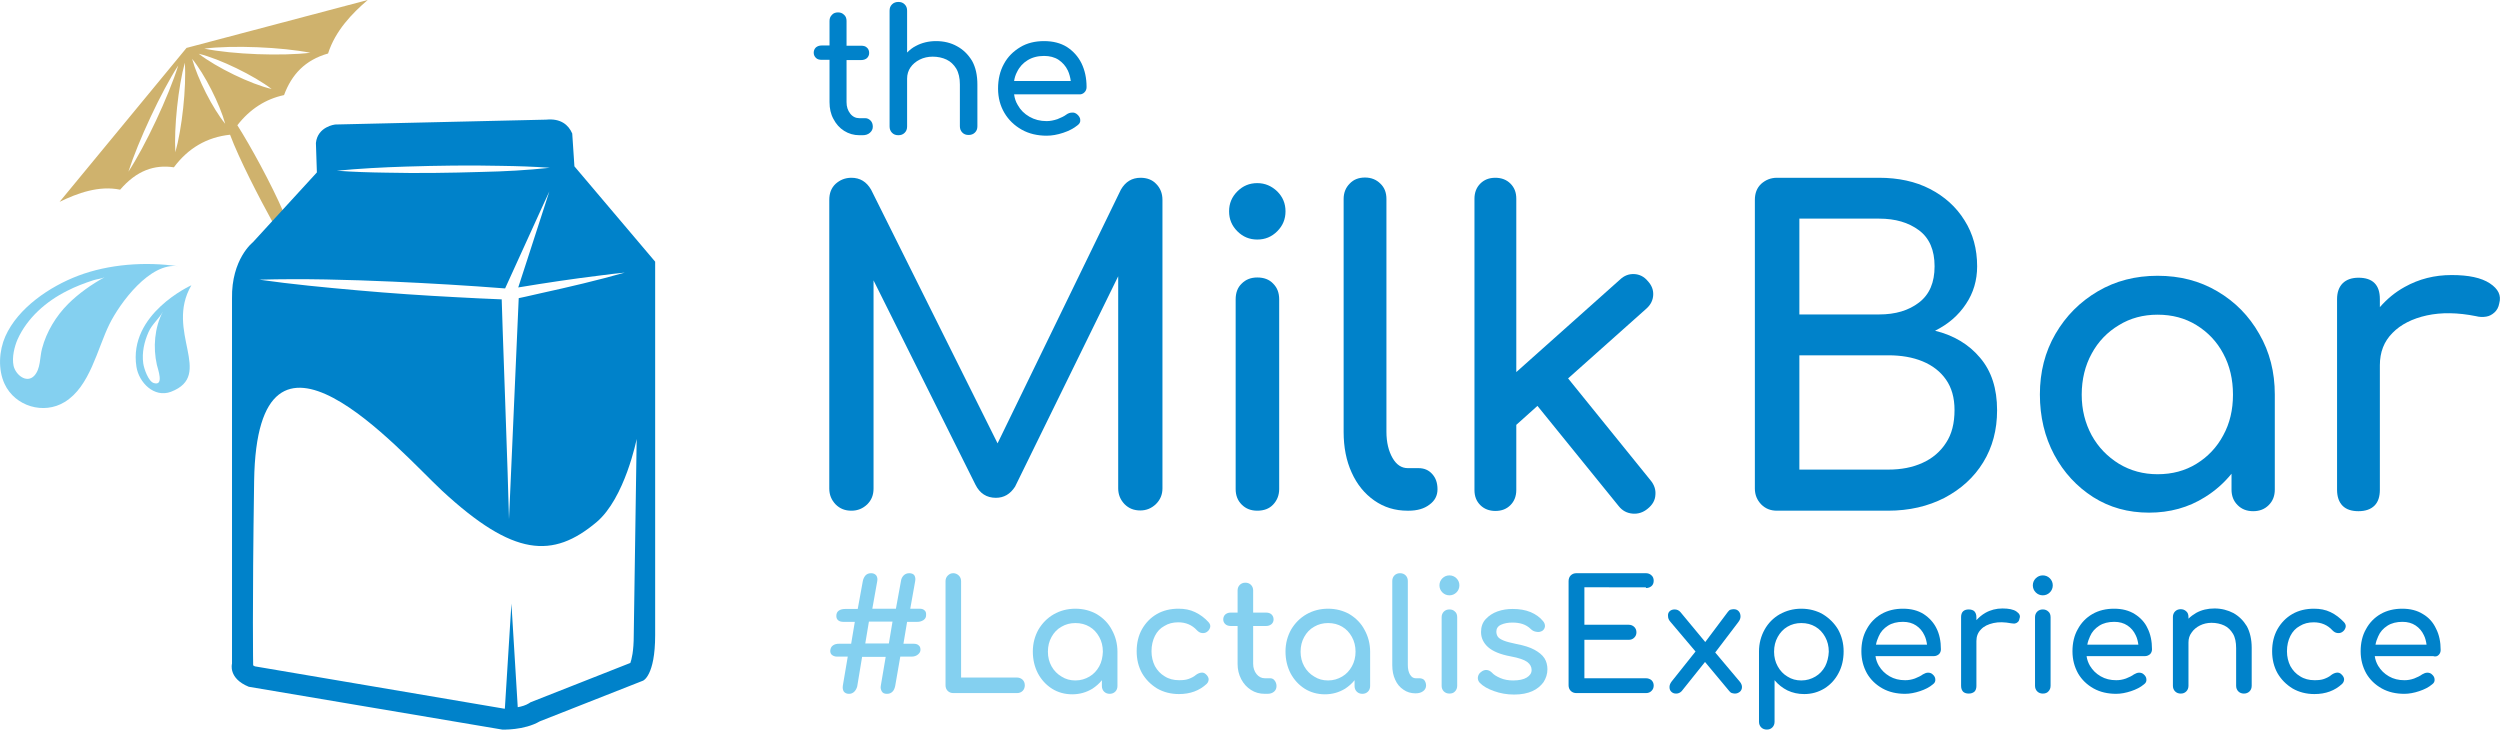 <?xml version="1.0" encoding="utf-8"?>
<!-- Generator: Adobe Illustrator 26.3.1, SVG Export Plug-In . SVG Version: 6.00 Build 0)  -->
<svg version="1.1" xmlns="http://www.w3.org/2000/svg" xmlns:xlink="http://www.w3.org/1999/xlink" x="0px" y="0px" width="1028px"
	 height="300px" viewBox="0 0 1028 300" style="enable-background:new 0 0 1028 300;" xml:space="preserve">
<style type="text/css">
	.st0{fill:#CFB26D;}
	.st1{fill:#84D0F0;}
	.st2{fill:#0082CA;}
</style>
<g id="Layer_1">
</g>
<g id="Reusable_Shopping_Bag">
	<g>
		<path class="st0" d="M116.6,87.3c-5.1-11.8-13.6-27.3-19-35.8c5.2-6.7,11.7-10.8,19.2-12.4c3.1-8.4,8.6-14.4,18.1-17.1
			c3-9.4,9.9-16.5,16.3-22L76.7,19.7L24.5,83c7.4-3.6,16.2-6.8,24.9-5c6.8-7.9,14.1-10.4,22.1-9.2C77.3,61,85,56.4,94.6,55.4
			c3.7,9.9,11.8,25.6,17.8,36.5L116.6,87.3z M52.8,70.6c4-12.5,13.5-32.9,20.5-43.7C69.3,39.7,59.7,60.1,52.8,70.6z M72.1,62.6
			c-0.6-9.9,1.2-27.1,3.9-36.8C76.7,35.9,74.8,53.1,72.1,62.6z M127.6,21.7C116,23.1,95.7,22.4,84,20
			C95.7,18.5,116.1,19.4,127.6,21.7z M79,24.2c5.1,6.2,11.4,18.6,13.6,26.7C87.5,44.7,81.2,32.3,79,24.2z M81.7,22.1
			c8.7,2.1,22.8,9,30,14.5C103.1,34.6,89.1,27.8,81.7,22.1z"/>
		<g>
			<path class="st1" d="M378.1,250.3h-3.8l2-11.2c0.2-1,0.1-1.8-0.3-2.5c-0.4-0.6-1.2-0.9-2.1-0.9c-0.9,0-1.7,0.3-2.3,0.9
				c-0.6,0.6-1,1.4-1.1,2.2l-2.1,11.5h-9.7l2-11.2c0.2-1,0.1-1.8-0.4-2.5c-0.5-0.6-1.2-0.9-2.1-0.9c-1,0-1.7,0.3-2.3,0.9
				c-0.5,0.6-0.9,1.3-1.1,2.3l-2.1,11.5h-5.1c-1.1,0-2,0.2-2.7,0.7c-0.7,0.5-1,1.2-1,2.2c0,0.8,0.3,1.4,0.8,1.8
				c0.5,0.4,1.2,0.6,2.1,0.6h4.7l-1.5,9h-4.9c-1.1,0-1.9,0.2-2.6,0.7c-0.7,0.5-1,1.2-1.1,2.2c0,0.7,0.2,1.3,0.7,1.7s1.2,0.7,2.1,0.7
				h4.4l-2,11.8c-0.2,1.1,0,2,0.4,2.6c0.5,0.6,1.2,0.9,2.1,0.9c0.9,0,1.6-0.3,2.2-0.9c0.6-0.6,1-1.4,1.2-2.2l2-12.1h9.7l-2,11.8
				c-0.2,0.9,0,1.7,0.4,2.4c0.4,0.7,1.1,1,2.1,1c1,0,1.7-0.3,2.3-0.9c0.6-0.6,0.9-1.4,1.1-2.3l2.1-12.1h4.6c1.1,0,2-0.3,2.7-0.9
				c0.7-0.6,1-1.2,1-1.9c0-0.8-0.2-1.4-0.7-1.8c-0.5-0.5-1.2-0.7-2.2-0.7h-4.1l1.5-9h4.2c0.9,0,1.7-0.2,2.5-0.7
				c0.7-0.5,1.1-1.1,1.1-1.9c0.1-1-0.1-1.7-0.6-2.1C379.7,250.5,379,250.3,378.1,250.3z M365.5,264.6h-9.7l1.5-9h9.7L365.5,264.6z"
				/>
			<path class="st1" d="M418.1,278.6h-22.9v-39.6c0-0.9-0.3-1.7-0.9-2.3c-0.6-0.6-1.4-1-2.3-1c-0.9,0-1.6,0.3-2.3,1
				c-0.6,0.6-0.9,1.4-0.9,2.3v42.8c0,0.9,0.3,1.7,0.9,2.3c0.6,0.6,1.4,0.9,2.3,0.9h26.2c0.9,0,1.7-0.3,2.3-0.9
				c0.6-0.6,0.9-1.4,0.9-2.3c0-0.9-0.3-1.7-0.9-2.3C419.8,278.9,419.1,278.6,418.1,278.6z"/>
			<path class="st1" d="M451.1,252.6c-2.6-1.5-5.6-2.3-8.9-2.3c-3.3,0-6.3,0.8-8.9,2.3c-2.6,1.5-4.7,3.6-6.3,6.3
				c-1.5,2.7-2.3,5.7-2.3,9c0,3.3,0.7,6.3,2.1,9c1.4,2.6,3.3,4.7,5.8,6.3c2.4,1.5,5.2,2.3,8.3,2.3c3.1,0,5.8-0.8,8.3-2.3
				c1.5-1,2.8-2.1,3.9-3.5v2.4c0,0.9,0.3,1.7,0.9,2.3c0.6,0.6,1.4,0.9,2.3,0.9c0.9,0,1.7-0.3,2.3-0.9c0.6-0.6,0.9-1.4,0.9-2.3v-14.1
				c0-3.3-0.8-6.3-2.3-9C455.8,256.3,453.7,254.2,451.1,252.6z M452,274c-1,1.8-2.3,3.2-4,4.2c-1.7,1-3.6,1.6-5.8,1.6
				c-2.1,0-4-0.5-5.7-1.6c-1.7-1-3.1-2.4-4.1-4.2c-1-1.8-1.5-3.8-1.5-6c0-2.3,0.5-4.3,1.5-6.1c1-1.8,2.3-3.2,4.1-4.2
				c1.7-1,3.6-1.5,5.7-1.5c2.2,0,4.1,0.5,5.8,1.5c1.7,1,3,2.4,4,4.2c1,1.8,1.5,3.8,1.5,6.1C453.4,270.2,453,272.2,452,274z"/>
			<path class="st1" d="M491.4,251.7c-2.1-1-4.3-1.4-6.8-1.4c-3.3,0-6.3,0.7-8.9,2.2c-2.6,1.5-4.6,3.6-6.1,6.2
				c-1.5,2.7-2.2,5.7-2.2,9.1c0,3.3,0.7,6.3,2.2,9c1.5,2.6,3.6,4.7,6.2,6.3c2.6,1.5,5.6,2.3,9,2.3c4.6,0,8.4-1.4,11.4-4.2
				c0.6-0.6,0.8-1.3,0.8-2c-0.1-0.7-0.5-1.4-1.2-2c-0.5-0.5-1.2-0.7-1.9-0.6c-0.7,0.1-1.4,0.4-2.1,0.9c-0.9,0.8-2,1.3-3.1,1.7
				c-1.1,0.4-2.4,0.5-3.9,0.5c-2.2,0-4.2-0.5-5.9-1.6c-1.7-1-3-2.4-4-4.2c-0.9-1.8-1.4-3.8-1.4-6.1c0-2.4,0.5-4.5,1.4-6.3
				c0.9-1.8,2.2-3.2,3.9-4.1c1.6-1,3.5-1.5,5.7-1.5c3.1,0,5.7,1.1,7.7,3.3c0.6,0.6,1.2,1,2,1.1c0.7,0.1,1.4,0,2-0.4
				c0.8-0.5,1.2-1.2,1.4-1.9c0.2-0.7,0-1.4-0.6-2.1C495.4,254.1,493.5,252.7,491.4,251.7z"/>
			<path class="st1" d="M522.3,278.9h-2.2c-1.4,0-2.5-0.6-3.4-1.7c-0.9-1.1-1.4-2.6-1.4-4.2v-15.6h5.4c0.9,0,1.6-0.3,2.2-0.8
				c0.5-0.5,0.8-1.1,0.8-1.9c0-0.8-0.3-1.5-0.8-2s-1.3-0.8-2.2-0.8h-5.4v-9.1c0-0.9-0.3-1.7-0.9-2.3c-0.6-0.6-1.4-0.9-2.3-0.9
				c-0.9,0-1.7,0.3-2.3,0.9c-0.6,0.6-0.9,1.4-0.9,2.3v9.1h-2.9c-0.9,0-1.6,0.3-2.2,0.8c-0.5,0.5-0.8,1.2-0.8,2
				c0,0.8,0.3,1.4,0.8,1.9c0.5,0.5,1.3,0.8,2.2,0.8h2.9v15.6c0,2.3,0.5,4.4,1.5,6.3c1,1.9,2.3,3.3,4,4.4c1.7,1.1,3.6,1.6,5.7,1.6
				h1.1c1.1,0,2-0.3,2.7-0.9c0.7-0.6,1-1.4,1-2.3c0-0.9-0.3-1.7-0.8-2.3C523.7,279.2,523,278.9,522.3,278.9z"/>
			<path class="st1" d="M555,252.6c-2.6-1.5-5.6-2.3-8.9-2.3c-3.3,0-6.3,0.8-8.9,2.3c-2.6,1.5-4.7,3.6-6.3,6.3
				c-1.5,2.7-2.3,5.7-2.3,9c0,3.3,0.7,6.3,2.1,9c1.4,2.6,3.3,4.7,5.8,6.3c2.4,1.5,5.2,2.3,8.3,2.3c3.1,0,5.8-0.8,8.3-2.3
				c1.5-1,2.8-2.1,3.9-3.5v2.4c0,0.9,0.3,1.7,0.9,2.3c0.6,0.6,1.4,0.9,2.3,0.9c0.9,0,1.7-0.3,2.3-0.9c0.6-0.6,0.9-1.4,0.9-2.3v-14.1
				c0-3.3-0.8-6.3-2.3-9C559.7,256.3,557.6,254.2,555,252.6z M555.9,274c-1,1.8-2.3,3.2-4,4.2c-1.7,1-3.6,1.6-5.8,1.6
				c-2.1,0-4-0.5-5.7-1.6c-1.7-1-3.1-2.4-4.1-4.2c-1-1.8-1.5-3.8-1.5-6c0-2.3,0.5-4.3,1.5-6.1c1-1.8,2.3-3.2,4.1-4.2
				c1.7-1,3.6-1.5,5.7-1.5c2.2,0,4.1,0.5,5.8,1.5c1.7,1,3,2.4,4,4.2c1,1.8,1.5,3.8,1.5,6.1C557.4,270.2,556.9,272.2,555.9,274z"/>
			<path class="st1" d="M583.7,278.9h-1.6c-0.9,0-1.7-0.5-2.3-1.5c-0.6-1-0.9-2.3-0.9-3.9v-34.6c0-0.9-0.3-1.7-0.9-2.3
				c-0.6-0.6-1.4-0.9-2.3-0.9c-0.9,0-1.7,0.3-2.3,0.9c-0.6,0.6-0.9,1.4-0.9,2.3v34.6c0,2.3,0.4,4.3,1.2,6c0.8,1.8,1.9,3.1,3.4,4.1
				c1.4,1,3.1,1.5,4.9,1.5h0.1c1.3,0,2.3-0.3,3.1-0.9c0.8-0.6,1.2-1.4,1.2-2.3c0-0.9-0.3-1.7-0.8-2.3
				C585.2,279.2,584.5,278.9,583.7,278.9z"/>
			<path class="st1" d="M596,250.6c-0.9,0-1.7,0.3-2.3,0.9c-0.6,0.6-0.9,1.4-0.9,2.3V282c0,0.9,0.3,1.7,0.9,2.3
				c0.6,0.6,1.4,0.9,2.3,0.9c1,0,1.8-0.3,2.3-0.9c0.6-0.6,0.9-1.4,0.9-2.3v-28.2c0-1-0.3-1.8-0.9-2.3
				C597.7,250.9,597,250.6,596,250.6z"/>
			<path class="st1" d="M596,236.6c-1.1,0-2.1,0.4-2.9,1.2c-0.8,0.8-1.2,1.8-1.2,2.9c0,1.1,0.4,2.1,1.2,2.9c0.8,0.8,1.8,1.2,2.9,1.2
				c1.1,0,2.1-0.4,2.9-1.2c0.8-0.8,1.2-1.8,1.2-2.9c0-1.1-0.4-2.1-1.2-2.9C598.1,237,597.1,236.6,596,236.6z"/>
			<path class="st1" d="M631,267.2c-1.8-1-4.3-1.8-7.5-2.4c-2.3-0.5-4-0.9-5.2-1.4c-1.2-0.5-2-1-2.4-1.6s-0.6-1.3-0.6-2.1
				c0-1.2,0.6-2.2,1.9-2.8c1.3-0.6,2.9-0.9,4.7-0.9c1.6,0,3,0.2,4.2,0.6c1.2,0.4,2.4,1.1,3.4,2.1c0.6,0.6,1.4,1,2.3,1.1
				c0.9,0.2,1.7,0,2.4-0.4c0.7-0.5,1-1.1,1.1-1.9c0-0.7-0.2-1.4-0.8-2.1c-1.3-1.6-3-2.8-5.1-3.7c-2.2-0.9-4.6-1.3-7.4-1.3
				c-2.2,0-4.2,0.3-6.2,1c-2,0.7-3.6,1.8-4.9,3.2c-1.3,1.4-1.9,3.2-1.9,5.3c0,2.4,1,4.5,2.9,6.2c1.9,1.7,5,3,9.3,3.8
				c3.3,0.6,5.6,1.4,6.8,2.3c1.2,0.9,1.8,2,1.8,3.3c0,1.3-0.7,2.3-2,3.1c-1.3,0.8-3.2,1.2-5.6,1.2c-1.9,0-3.7-0.3-5.3-1
				c-1.6-0.7-2.7-1.4-3.4-2.2c-0.6-0.6-1.3-1-2.1-1.1c-0.8-0.1-1.7,0.2-2.5,0.9c-0.7,0.5-1.1,1.3-1.2,2.1c-0.1,0.9,0.2,1.6,0.8,2.3
				c1.4,1.4,3.3,2.5,5.9,3.4c2.5,0.9,5.2,1.4,8.2,1.4c3,0,5.5-0.5,7.5-1.4c2-0.9,3.5-2.2,4.6-3.7c1-1.6,1.6-3.3,1.6-5.3
				c0-1.7-0.4-3.2-1.2-4.5C634.2,269.3,632.8,268.2,631,267.2z"/>
			<path class="st2" d="M676.8,241.8c1,0,1.7-0.3,2.3-0.8c0.6-0.5,0.9-1.3,0.9-2.2c0-0.9-0.3-1.7-0.9-2.2c-0.6-0.6-1.4-0.9-2.3-0.9
				h-28.6c-0.9,0-1.7,0.3-2.3,0.9c-0.6,0.6-0.9,1.4-0.9,2.4v42.8c0,0.9,0.3,1.7,0.9,2.3c0.6,0.6,1.4,0.9,2.3,0.9h28.6
				c1,0,1.7-0.3,2.3-0.9c0.6-0.6,0.9-1.3,0.9-2.2c0-0.9-0.3-1.6-0.9-2.2c-0.6-0.5-1.4-0.8-2.3-0.8h-25.3v-15.8h18.2
				c1,0,1.7-0.3,2.3-0.9c0.6-0.6,0.9-1.3,0.9-2.2c0-0.9-0.3-1.6-0.9-2.2c-0.6-0.6-1.4-0.9-2.3-0.9h-18.2v-15.4H676.8z"/>
			<path class="st2" d="M705.3,268.3l9.5-12.5c0.6-0.8,0.9-1.5,0.9-2.3c0-0.8-0.2-1.5-0.7-2.1c-0.5-0.6-1.2-0.9-2.1-0.9
				c-0.5,0-0.9,0.1-1.3,0.2c-0.4,0.1-0.7,0.4-1.1,0.9l-9.3,12.4L691,251.7c-0.6-0.7-1.4-1.1-2.4-1.1c-0.9,0-1.6,0.3-2.1,0.8
				c-0.5,0.5-0.7,1.2-0.6,2c0,0.8,0.3,1.5,0.9,2.2l10.4,12.3l-9.8,12.3c-0.6,0.8-0.9,1.5-0.9,2.3c0,0.8,0.2,1.4,0.7,1.9
				c0.5,0.5,1.1,0.8,2,0.8c0.9,0,1.6-0.3,2.3-1l9.6-12l10,12c0.3,0.4,0.7,0.7,1.1,0.8c0.4,0.1,0.8,0.2,1.2,0.2
				c0.8,0,1.5-0.3,2.1-0.8c0.5-0.5,0.8-1.1,0.8-1.9c0-0.7-0.3-1.5-0.9-2.2L705.3,268.3z"/>
			<path class="st2" d="M749.6,252.6c-2.6-1.5-5.6-2.3-8.9-2.3c-3.3,0-6.2,0.8-8.9,2.3c-2.6,1.5-4.7,3.6-6.2,6.3
				c-1.5,2.7-2.3,5.7-2.3,9v28.9c0,0.9,0.3,1.7,0.9,2.3c0.6,0.6,1.4,0.9,2.3,0.9c1,0,1.7-0.3,2.3-0.9c0.6-0.6,0.9-1.4,0.9-2.3v-17.1
				c1.5,1.8,3.3,3.2,5.3,4.2c2.1,1,4.4,1.5,6.9,1.5c3.1,0,5.8-0.8,8.3-2.3c2.4-1.5,4.4-3.6,5.8-6.3c1.4-2.6,2.1-5.6,2.1-9
				c0-3.3-0.8-6.3-2.3-9C754.3,256.3,752.2,254.2,749.6,252.6z M750.5,274c-1,1.8-2.3,3.2-4,4.2c-1.7,1-3.6,1.6-5.8,1.6
				c-2.1,0-4-0.5-5.7-1.6c-1.7-1-3-2.4-4-4.2c-1-1.8-1.5-3.8-1.5-6c0-2.3,0.5-4.3,1.5-6.1c1-1.8,2.3-3.2,4-4.2
				c1.7-1,3.6-1.5,5.7-1.5c2.2,0,4.1,0.5,5.8,1.5c1.7,1,3,2.4,4,4.2c1,1.8,1.5,3.8,1.5,6.1C751.9,270.2,751.4,272.2,750.5,274z"/>
			<path class="st2" d="M791,252.5c-2.4-1.5-5.2-2.2-8.5-2.2c-3.3,0-6.3,0.7-8.9,2.2c-2.6,1.5-4.6,3.6-6,6.2
				c-1.5,2.6-2.2,5.7-2.2,9.1c0,3.4,0.8,6.4,2.3,9.1c1.5,2.6,3.7,4.7,6.4,6.2c2.7,1.5,5.8,2.2,9.3,2.2c1.9,0,4-0.4,6.1-1.1
				c2.1-0.7,3.9-1.6,5.3-2.8c0.7-0.5,1.1-1.2,1-2c0-0.8-0.4-1.5-1.1-2.1c-0.5-0.5-1.2-0.7-1.9-0.7c-0.7,0-1.4,0.3-2.1,0.7
				c-0.8,0.6-2,1.2-3.3,1.7c-1.4,0.5-2.7,0.7-4,0.7c-2.4,0-4.5-0.5-6.4-1.6c-1.9-1.1-3.3-2.5-4.4-4.3c-0.7-1.2-1.2-2.5-1.4-4h24
				c0.8,0,1.5-0.3,2.1-0.8c0.5-0.5,0.8-1.2,0.8-2c0-3.3-0.6-6.3-1.9-8.8C795.1,256,793.3,254,791,252.5z M776.3,257.3
				c1.7-1.1,3.8-1.6,6.2-1.6c2.1,0,3.9,0.5,5.4,1.5c1.5,1,2.6,2.3,3.4,4c0.6,1.2,0.9,2.5,1.1,3.9h-21c0.2-1.2,0.6-2.3,1.1-3.4
				C773.3,259.8,774.6,258.4,776.3,257.3z"/>
			<path class="st2" d="M829.1,251.4c-1.2-0.8-3.1-1.2-5.7-1.2c-2.5,0-4.9,0.6-7,1.8c-1.4,0.8-2.6,1.8-3.7,3v-1.2
				c0-1.1-0.3-1.8-0.8-2.4c-0.5-0.5-1.3-0.8-2.4-0.8c-1,0-1.8,0.3-2.3,0.8c-0.5,0.5-0.8,1.3-0.8,2.3V282c0,1.1,0.3,1.8,0.8,2.4
				c0.5,0.5,1.3,0.8,2.3,0.8c1.1,0,1.8-0.3,2.4-0.8c0.5-0.5,0.8-1.3,0.8-2.3v-18.5c0-1.9,0.6-3.5,1.9-4.8c1.2-1.3,2.9-2.1,5.1-2.6
				c2.2-0.5,4.6-0.4,7.3,0.1c0.5,0.1,1.1,0.1,1.5,0.1c0.5-0.1,0.9-0.3,1.2-0.6c0.4-0.3,0.6-0.8,0.7-1.4
				C830.9,253.2,830.4,252.3,829.1,251.4z"/>
			<path class="st2" d="M840,236.6c-1.1,0-2.1,0.4-2.9,1.2c-0.8,0.8-1.2,1.8-1.2,2.9c0,1.1,0.4,2.1,1.2,2.9c0.8,0.8,1.8,1.2,2.9,1.2
				c1.1,0,2.1-0.4,2.9-1.2c0.8-0.8,1.2-1.8,1.2-2.9c0-1.1-0.4-2.1-1.2-2.9C842.1,237,841.1,236.6,840,236.6z"/>
			<path class="st2" d="M840,250.6c-0.9,0-1.7,0.3-2.3,0.9c-0.6,0.6-0.9,1.4-0.9,2.3V282c0,0.9,0.3,1.7,0.9,2.3
				c0.6,0.6,1.4,0.9,2.3,0.9c1,0,1.8-0.3,2.3-0.9c0.6-0.6,0.9-1.4,0.9-2.3v-28.2c0-1-0.3-1.8-0.9-2.3
				C841.7,250.9,840.9,250.6,840,250.6z"/>
			<path class="st2" d="M877.8,252.5c-2.4-1.5-5.2-2.2-8.5-2.2c-3.3,0-6.3,0.7-8.9,2.2c-2.6,1.5-4.6,3.6-6,6.2
				c-1.5,2.6-2.2,5.7-2.2,9.1c0,3.4,0.8,6.4,2.3,9.1c1.5,2.6,3.7,4.7,6.4,6.2c2.7,1.5,5.8,2.2,9.3,2.2c1.9,0,4-0.4,6.1-1.1
				c2.1-0.7,3.9-1.6,5.3-2.8c0.7-0.5,1.1-1.2,1-2c0-0.8-0.4-1.5-1.1-2.1c-0.5-0.5-1.2-0.7-1.9-0.7c-0.7,0-1.4,0.3-2.1,0.7
				c-0.8,0.6-2,1.2-3.3,1.7c-1.4,0.5-2.7,0.7-4,0.7c-2.4,0-4.5-0.5-6.4-1.6c-1.9-1.1-3.3-2.5-4.4-4.3c-0.7-1.2-1.2-2.5-1.4-4h24
				c0.8,0,1.5-0.3,2.1-0.8c0.5-0.5,0.8-1.2,0.8-2c0-3.3-0.6-6.3-1.9-8.8C882,256,880.2,254,877.8,252.5z M863.2,257.3
				c1.7-1.1,3.8-1.6,6.2-1.6c2.1,0,3.9,0.5,5.4,1.5c1.5,1,2.6,2.3,3.4,4c0.6,1.2,0.9,2.5,1.1,3.9h-21c0.2-1.2,0.6-2.3,1.1-3.4
				C860.2,259.8,861.5,258.4,863.2,257.3z"/>
			<path class="st2" d="M918.4,252.1c-2.3-1.2-4.9-1.9-7.8-1.9c-2.8,0-5.3,0.6-7.5,1.8c-1.2,0.7-2.3,1.5-3.2,2.4v-0.7
				c0-1-0.3-1.8-0.9-2.3c-0.6-0.6-1.4-0.9-2.3-0.9c-0.9,0-1.7,0.3-2.3,0.9c-0.6,0.6-0.9,1.4-0.9,2.3V282c0,0.9,0.3,1.7,0.9,2.3
				c0.6,0.6,1.4,0.9,2.3,0.9c1,0,1.7-0.3,2.3-0.9c0.6-0.6,0.9-1.4,0.9-2.3v-17.8c0-1.6,0.4-2.9,1.3-4.1c0.8-1.2,2-2.2,3.4-2.9
				c1.4-0.7,3-1.1,4.8-1.1c1.9,0,3.7,0.4,5.2,1.1c1.5,0.7,2.7,1.9,3.6,3.4c0.9,1.5,1.3,3.5,1.3,5.9V282c0,0.9,0.3,1.7,0.9,2.3
				c0.6,0.6,1.4,0.9,2.3,0.9c0.9,0,1.7-0.3,2.3-0.9c0.6-0.6,0.9-1.4,0.9-2.3v-15.6c0-3.5-0.7-6.5-2-8.9
				C922.5,255.2,920.7,253.4,918.4,252.1z"/>
			<path class="st2" d="M958.3,251.7c-2.1-1-4.3-1.4-6.8-1.4c-3.3,0-6.3,0.7-8.9,2.2c-2.6,1.5-4.6,3.6-6.1,6.2
				c-1.5,2.7-2.2,5.7-2.2,9.1c0,3.3,0.7,6.3,2.2,9c1.5,2.6,3.6,4.7,6.2,6.3c2.6,1.5,5.6,2.3,9,2.3c4.6,0,8.4-1.4,11.4-4.2
				c0.6-0.6,0.8-1.3,0.8-2c-0.1-0.7-0.5-1.4-1.2-2c-0.5-0.5-1.2-0.7-1.9-0.6c-0.7,0.1-1.4,0.4-2.1,0.9c-0.9,0.8-2,1.3-3.1,1.7
				c-1.1,0.4-2.4,0.5-3.9,0.5c-2.2,0-4.2-0.5-5.9-1.6c-1.7-1-3-2.4-4-4.2c-0.9-1.8-1.4-3.8-1.4-6.1c0-2.4,0.5-4.5,1.4-6.3
				c0.9-1.8,2.2-3.2,3.9-4.1c1.6-1,3.5-1.5,5.7-1.5c3.1,0,5.7,1.1,7.7,3.3c0.6,0.6,1.2,1,2,1.1c0.7,0.1,1.4,0,2-0.4
				c0.8-0.5,1.2-1.2,1.4-1.9c0.2-0.7,0-1.4-0.6-2.1C962.2,254.1,960.4,252.7,958.3,251.7z"/>
			<path class="st2" d="M1002.8,269.3c0.5-0.5,0.8-1.2,0.8-2c0-3.3-0.6-6.3-1.9-8.8c-1.2-2.6-3-4.6-5.4-6c-2.4-1.5-5.2-2.2-8.5-2.2
				c-3.3,0-6.3,0.7-8.9,2.2c-2.6,1.5-4.6,3.6-6,6.2c-1.5,2.6-2.2,5.7-2.2,9.1c0,3.4,0.8,6.4,2.3,9.1c1.5,2.6,3.7,4.7,6.4,6.2
				c2.7,1.5,5.8,2.2,9.3,2.2c1.9,0,4-0.4,6.1-1.1c2.1-0.7,3.9-1.6,5.3-2.8c0.7-0.5,1.1-1.2,1-2c0-0.8-0.4-1.5-1.1-2.1
				c-0.5-0.5-1.2-0.7-1.9-0.7c-0.7,0-1.4,0.3-2.1,0.7c-0.8,0.6-2,1.2-3.3,1.7c-1.4,0.5-2.7,0.7-4,0.7c-2.4,0-4.5-0.5-6.4-1.6
				c-1.9-1.1-3.3-2.5-4.4-4.3c-0.7-1.2-1.2-2.5-1.4-4h24C1001.5,270.1,1002.2,269.9,1002.8,269.3z M981.7,257.3
				c1.7-1.1,3.8-1.6,6.2-1.6c2.1,0,3.9,0.5,5.4,1.5c1.5,1,2.6,2.3,3.4,4c0.6,1.2,0.9,2.5,1.1,3.9h-21c0.2-1.2,0.6-2.3,1.1-3.4
				C978.7,259.8,980,258.4,981.7,257.3z"/>
		</g>
		<g>
			<path class="st2" d="M355.8,48.6h-2.4c-1.5,0-2.8-0.6-3.8-1.9c-1-1.3-1.5-2.8-1.5-4.7V24.7h6c1,0,1.8-0.3,2.4-0.8
				c0.6-0.6,0.9-1.3,0.9-2.1c0-0.9-0.3-1.7-0.9-2.2c-0.6-0.6-1.4-0.8-2.4-0.8h-6V8.6c0-1-0.3-1.9-1-2.5c-0.7-0.7-1.5-1-2.5-1
				c-1,0-1.9,0.3-2.5,1c-0.7,0.7-1,1.5-1,2.5v10.1h-3.2c-1,0-1.8,0.3-2.4,0.8c-0.6,0.6-0.9,1.3-0.9,2.2c0,0.8,0.3,1.5,0.9,2.1
				c0.6,0.6,1.4,0.8,2.4,0.8h3.2V42c0,2.6,0.5,4.9,1.6,6.9c1.1,2.1,2.5,3.7,4.4,4.9c1.9,1.2,4,1.8,6.3,1.8h1.3c1.2,0,2.2-0.3,3-1
				c0.8-0.7,1.2-1.5,1.2-2.5c0-1-0.3-1.9-0.9-2.5C357.3,48.9,356.6,48.6,355.8,48.6z"/>
			<path class="st2" d="M393.5,19c-2.5-1.4-5.4-2.1-8.6-2.1c-3.1,0-5.9,0.7-8.3,2c-1.4,0.7-2.5,1.6-3.6,2.7v-0.8V4.4
				c0-1.1-0.3-1.9-1-2.6c-0.7-0.7-1.5-1-2.6-1c-1,0-1.9,0.3-2.6,1c-0.7,0.7-1,1.5-1,2.6v16.4v17.2v14c0,1,0.3,1.9,1,2.6
				c0.7,0.7,1.5,1,2.6,1c1.1,0,1.9-0.3,2.6-1c0.7-0.7,1-1.5,1-2.6v-14v-5.7c0-1.7,0.5-3.3,1.4-4.6c0.9-1.3,2.2-2.4,3.8-3.2
				c1.6-0.8,3.4-1.2,5.3-1.2c2.1,0,4,0.4,5.7,1.2c1.7,0.8,3,2.1,4,3.7c1,1.7,1.5,3.9,1.5,6.5v17.2c0,1,0.3,1.9,1,2.6
				c0.7,0.7,1.5,1,2.6,1c1,0,1.9-0.3,2.6-1c0.7-0.7,1-1.5,1-2.6V34.8c0-3.9-0.7-7.1-2.2-9.8C398.1,22.4,396.1,20.4,393.5,19z"/>
			<path class="st2" d="M445.9,38c0.6-0.6,0.9-1.3,0.9-2.2c0-3.7-0.7-6.9-2.1-9.8c-1.4-2.8-3.4-5-6-6.7c-2.6-1.6-5.7-2.4-9.4-2.4
				c-3.7,0-7,0.8-9.8,2.5c-2.8,1.7-5.1,3.9-6.7,6.9c-1.6,2.9-2.4,6.3-2.4,10.1c0,3.8,0.9,7.1,2.6,10c1.7,2.9,4.1,5.2,7.1,6.9
				c3,1.7,6.5,2.5,10.3,2.5c2.1,0,4.4-0.4,6.8-1.2c2.4-0.8,4.3-1.8,5.9-3.1c0.8-0.6,1.2-1.3,1.1-2.2c0-0.8-0.5-1.6-1.3-2.3
				c-0.6-0.5-1.3-0.8-2.1-0.7c-0.8,0-1.6,0.3-2.3,0.8c-0.9,0.7-2.2,1.3-3.7,1.9c-1.5,0.5-3,0.8-4.4,0.8c-2.7,0-5-0.6-7.1-1.8
				c-2.1-1.2-3.7-2.8-4.8-4.8c-0.8-1.3-1.3-2.8-1.5-4.4h26.6C444.5,38.9,445.3,38.6,445.9,38z M422.5,24.8c1.9-1.2,4.2-1.8,6.8-1.8
				c2.3,0,4.3,0.5,6,1.6c1.6,1.1,2.9,2.5,3.8,4.4c0.6,1.3,1,2.8,1.2,4.3h-23.3c0.2-1.3,0.6-2.6,1.2-3.7
				C419.2,27.5,420.7,25.9,422.5,24.8z"/>
		</g>
		<g>
			<path class="st2" d="M469,73.1c-3.5,0-6.2,1.6-8.1,4.9l-50.7,104.3L358.2,78c-1.9-3.3-4.6-4.9-8.1-4.9c-2.6,0-4.7,0.9-6.5,2.5
				c-1.8,1.7-2.6,3.9-2.6,6.6v118.7c0,2.6,0.9,4.7,2.6,6.5c1.8,1.8,3.9,2.6,6.5,2.6c2.6,0,4.7-0.9,6.5-2.6c1.8-1.8,2.6-3.9,2.6-6.5
				v-85.6l41.9,84c1.8,3.6,4.6,5.4,8.4,5.4c3.3,0,5.9-1.5,7.9-4.6l42.4-86.5v87.2c0,2.6,0.9,4.7,2.6,6.5c1.8,1.8,3.9,2.6,6.5,2.6
				c2.5,0,4.6-0.9,6.4-2.6c1.8-1.8,2.7-3.9,2.7-6.5V82.2c0-2.7-0.9-4.9-2.6-6.6C473.8,73.9,471.6,73.1,469,73.1z"/>
			<path class="st2" d="M517,114.1c-2.6,0-4.7,0.8-6.4,2.5c-1.7,1.6-2.5,3.8-2.5,6.5v78c0,2.6,0.8,4.7,2.5,6.4
				c1.7,1.7,3.8,2.5,6.4,2.5c2.7,0,4.9-0.8,6.5-2.5c1.6-1.7,2.5-3.8,2.5-6.4v-78c0-2.7-0.8-4.8-2.5-6.5
				C521.9,114.9,519.7,114.1,517,114.1z"/>
			<path class="st2" d="M517,75.3c-3.2,0-5.9,1.1-8.2,3.4c-2.3,2.3-3.4,5-3.4,8.2c0,3.2,1.1,5.9,3.4,8.2c2.3,2.3,5,3.4,8.2,3.4
				c3.2,0,5.9-1.1,8.2-3.4c2.3-2.3,3.4-5,3.4-8.2c0-3.2-1.1-5.9-3.4-8.2C522.9,76.5,520.2,75.3,517,75.3z"/>
			<path class="st2" d="M583.3,192.5h-4.4c-2.6,0-4.7-1.4-6.3-4.2c-1.6-2.8-2.5-6.4-2.5-10.7V81.8c0-2.6-0.8-4.7-2.5-6.3
				c-1.6-1.6-3.7-2.5-6.3-2.5c-2.6,0-4.7,0.8-6.3,2.5c-1.6,1.6-2.5,3.7-2.5,6.3v95.8c0,6.3,1.1,11.9,3.3,16.7
				c2.2,4.9,5.3,8.7,9.3,11.5c4,2.8,8.5,4.2,13.7,4.2h0.4c3.5,0,6.4-0.8,8.6-2.5c2.2-1.6,3.3-3.7,3.3-6.3c0-2.6-0.7-4.7-2.2-6.3
				C587.5,193.3,585.6,192.5,583.3,192.5z"/>
			<path class="st2" d="M644.8,155.6l32.2-28.7c1.8-1.6,2.7-3.5,2.8-5.6c0.1-2.1-0.6-4-2.3-5.8c-1.5-1.8-3.4-2.7-5.5-2.8
				c-2.2-0.1-4.1,0.6-5.9,2.3l-42.6,38V81.7c0-2.6-0.8-4.6-2.4-6.2c-1.6-1.6-3.7-2.4-6.2-2.4c-2.6,0-4.6,0.8-6.2,2.4
				c-1.6,1.6-2.4,3.7-2.4,6.2v119.8c0,2.6,0.8,4.6,2.4,6.2s3.7,2.4,6.2,2.4c2.6,0,4.6-0.8,6.2-2.4c1.6-1.6,2.4-3.7,2.4-6.2v-26.8
				l8.7-7.8l33.4,41.2c1.5,1.9,3.4,2.9,5.7,3.1c2.3,0.2,4.4-0.5,6.2-2c2-1.6,3.1-3.5,3.2-5.7c0.2-2.2-0.5-4.2-2-6L644.8,155.6z"/>
		</g>
		<g>
			<path class="st2" d="M795.7,136c5.4-2.7,9.6-6.3,12.7-11c3.1-4.6,4.6-9.8,4.6-15.5c0-7.1-1.7-13.4-5.2-18.9
				c-3.4-5.5-8.2-9.8-14.2-12.9c-6-3.1-13-4.6-21-4.6h-41.9c-2.6,0-4.7,0.9-6.5,2.5c-1.8,1.7-2.6,3.9-2.6,6.6v118.7
				c0,2.6,0.9,4.7,2.6,6.5c1.8,1.8,3.9,2.6,6.5,2.6h45.6c8.8,0,16.5-1.8,23.3-5.3c6.8-3.6,12.1-8.4,15.9-14.6
				c3.8-6.2,5.7-13.3,5.7-21.4c0-8.9-2.3-16.1-7-21.6C809.6,141.6,803.4,137.9,795.7,136z M739.9,89.9h32.8c6.7,0,12.1,1.6,16.4,4.8
				c4.3,3.2,6.4,8.2,6.4,14.8c0,6.7-2.1,11.6-6.4,14.9c-4.3,3.3-9.7,4.9-16.4,4.9h-32.8V89.9z M800.2,182.1
				c-2.3,3.6-5.6,6.4-9.6,8.2c-4.1,1.9-8.8,2.8-14.2,2.8h-36.5v-47h36.5c5.4,0,10.1,0.8,14.2,2.5c4.1,1.7,7.3,4.2,9.6,7.5
				c2.3,3.3,3.5,7.4,3.5,12.5C803.7,174,802.6,178.5,800.2,182.1z"/>
			<path class="st2" d="M911.8,119.8c-7.3-4.3-15.4-6.4-24.6-6.4c-9.1,0-17.3,2.1-24.6,6.4c-7.3,4.3-13.1,10.1-17.4,17.5
				c-4.3,7.4-6.4,15.7-6.4,24.9c0,9.2,2,17.5,5.9,24.8c3.9,7.3,9.3,13.1,16,17.4c6.8,4.3,14.4,6.4,23,6.4c8.5,0,16.2-2.1,23-6.4
				c4.2-2.6,7.8-5.8,10.9-9.6v6.5c0,2.6,0.8,4.7,2.5,6.4c1.7,1.7,3.8,2.5,6.4,2.5c2.6,0,4.7-0.8,6.4-2.5c1.7-1.7,2.5-3.8,2.5-6.4
				v-39.1c0-9.2-2.1-17.5-6.4-24.9C924.8,129.9,919.1,124.1,911.8,119.8z M903.2,190.7c-4.7,2.9-10,4.3-16,4.3
				c-5.8,0-11.1-1.4-15.9-4.3c-4.7-2.9-8.5-6.8-11.2-11.7c-2.7-5-4.1-10.5-4.1-16.7c0-6.3,1.4-12,4.1-16.9c2.7-5,6.5-8.9,11.2-11.7
				c4.7-2.9,10-4.3,15.9-4.3c6,0,11.3,1.4,16,4.3c4.7,2.9,8.4,6.8,11,11.7c2.7,5,4,10.6,4,16.9c0,6.2-1.3,11.8-4,16.7
				C911.6,183.9,907.9,187.8,903.2,190.7z"/>
			<path class="st2" d="M1023.8,116.5c-3.5-2.3-8.7-3.4-15.7-3.4c-7,0-13.4,1.6-19.3,4.9c-4,2.2-7.3,5-10.2,8.3v-3.3
				c0-2.9-0.7-5.1-2.2-6.6c-1.5-1.5-3.7-2.2-6.6-2.2c-2.8,0-5,0.8-6.5,2.3c-1.5,1.5-2.3,3.7-2.3,6.5v78.4c0,2.9,0.8,5.1,2.3,6.6
				c1.5,1.5,3.7,2.2,6.5,2.2c2.9,0,5.1-0.8,6.6-2.3c1.5-1.5,2.2-3.7,2.2-6.5v-51.2c0-5.4,1.7-9.8,5.2-13.3c3.4-3.5,8.2-5.9,14.1-7.2
				c6-1.3,12.7-1.2,20.2,0.3c1.5,0.4,2.9,0.4,4.2,0.2c1.3-0.2,2.4-0.8,3.4-1.7c1-0.9,1.7-2.1,2-3.8
				C1028.6,121.5,1027.3,118.8,1023.8,116.5z"/>
		</g>
		<path class="st1" d="M73.3,109.5c-13.4-2-28.6-0.9-41.2,3.9c-11.6,4.4-24.7,13.2-29.9,24.9c-2.6,5.9-3.1,13.6-0.3,19.6
			c4.3,9.2,16.1,12.7,24.7,7.4C37,159,40,143.4,45,133.3C49.3,124.6,61.7,107.7,73.3,109.5z M17.3,143.3c-1,3.6-0.5,8.4-3.3,11.3
			c-3.1,3.1-7.5-0.4-8.4-4.1c-0.8-3.6,0.4-8.1,1.6-10.9c4-8.9,11.8-15.7,20.4-20c3.5-1.8,7.2-3.2,10.9-4.4c1.3-0.4,3.3-0.6,4.5-1.2
			c-5.3,2.9-10.7,6.7-15,11C23.1,129.9,19.1,136.4,17.3,143.3z"/>
		<path class="st1" d="M78.7,117.3c0,0-26,11.7-22.6,33.5c1,6.5,7.3,12.9,14.2,10.3C88.3,154.2,67.6,136.3,78.7,117.3z M64.5,150
			c0.4,1.8,3.1,8.9-1.3,7.5c-2.2-0.7-4-5.9-4.3-8.1c-0.6-4.4,0.4-8.9,2.2-12.9c1.4-3.2,4.3-5.4,5.9-8.4
			C63.5,134.7,62.9,142.9,64.5,150z"/>
		<path class="st2" d="M236.2,68.4l-0.9-13.5c-1.5-3.5-4.7-6.3-10.7-5.7l-86.8,2c0,0-7.2,0.8-7.9,7.6l0.4,12.1l-26.3,28.7
			c0,0-8.9,6.9-8.6,23.2l0,150.1c0,0-1.7,6,6.9,9.5L206.5,300c0,0,9,0.4,15.5-3.4l42.4-16.7c0,0,5-1.9,5-18.7l0-153.6L236.2,68.4z
			 M166.9,68.5c13-0.4,26.1-0.6,39.2-0.3c6.7,0.1,13.3,0.3,20,0.8c-9.3,1-18.7,1.5-28.1,1.7c-13.1,0.4-26.1,0.6-39.2,0.3
			c-6.8-0.1-13.6-0.3-20.3-0.8C147.8,69.3,157.4,68.8,166.9,68.5z M161.4,115.8c15.5,0.7,30.9,1.6,46.3,2.8
			c3.9-8.6,7.8-17.1,11.7-25.7c2.2-4.8,4.3-9.5,6.5-14.2c-3,9.3-6,18.6-9,27.8c-1.3,3.9-2.5,7.8-3.8,11.7c11.4-1.9,22.8-3.6,34.3-5
			c3.1-0.4,6.3-0.8,9.5-1.1c-11.3,3.2-22.8,5.9-34.2,8.4c-2.2,0.5-4.4,1-6.6,1.5c-0.9,0.2-1.8,0.4-2.8,0.6c-0.1,3.1-4,90.9-4,90.9
			c-0.2-12.3-3-87.5-3-90.4c-6.3-0.3-12.6-0.5-18.8-0.9c-13.5-0.7-26.9-1.6-40.3-2.8c-13.6-1.2-27.2-2.5-40.6-4.4
			C124.8,114.5,143.1,115,161.4,115.8z M260.6,261.1c0,6.8-0.9,10.1-1.4,11.5l-41.1,16.2l-0.6,0.4c-1.3,0.8-2.9,1.3-4.6,1.6
			l-2.6-42.6l-2.7,43.2c-0.1,0-0.2,0-0.3,0c0,0,0,0,0,0L104.8,274c-0.3-0.2-0.6-0.3-0.7-0.4c0,0-0.4-22,0.4-75.9
			c1.2-80.1,59.9-12.1,77.3,4.1c29.4,27.2,45.5,28,63.5,12.9c11.7-9.9,16.5-34.2,16.5-34.2L260.6,261.1z"/>
	</g>
</g>
</svg>
